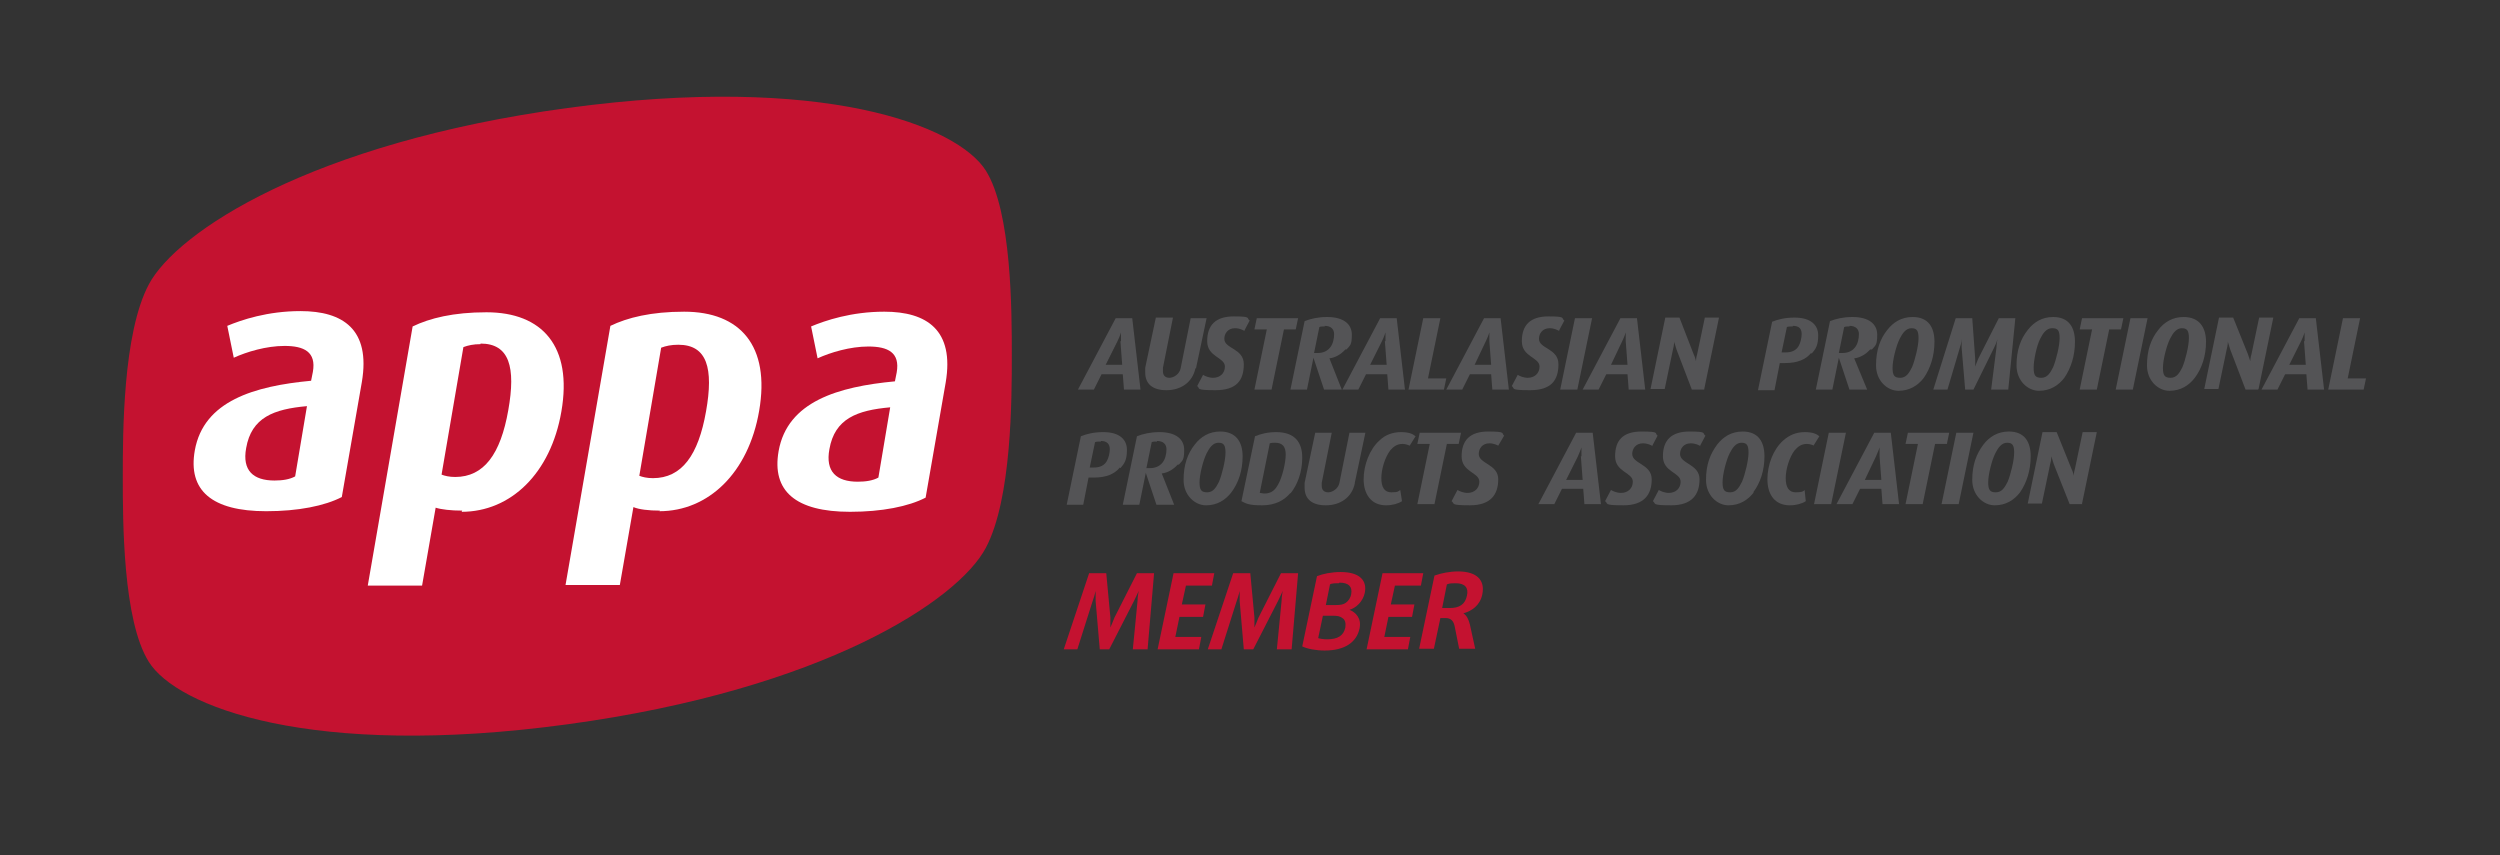 <?xml version="1.0" encoding="UTF-8"?>
<svg id="Layer_1" xmlns="http://www.w3.org/2000/svg" version="1.1" viewBox="0 0 423.5 144.9">
  <rect x="0" y="0" width="423.5" height="144.9" fill="#333333" stroke="none"/>
  <!-- Generator: Adobe Illustrator 29.5.1, SVG Export Plug-In . SVG Version: 2.1.0 Build 141)  -->
  <defs>
    <style>
      .st0 {
        fill: #fff;
      }

      .st1 {
        fill: #c41230;
      }

      .st2 {
        fill: #545456;
      }
    </style>
  </defs>
  <g>
    <path class="st1" d="M191.9,110l.8-8.2c0-.8.2-1.7.2-1.7h0s-.4.9-.8,1.7l-4.2,8.2h-1.6l-.7-8.2c0-.8,0-1.7,0-1.7h0s-.2.9-.5,1.7l-2.6,8.2h-2.3l4.3-12.9h2.9l.7,7.5c0,.7,0,1.7,0,1.7h0s.4-.9.7-1.7l3.8-7.5h2.9l-1.1,12.9h-2.3Z"/>
    <path class="st1" d="M196.1,110l2.7-12.9h6.9l-.4,2.1h-4.4l-.7,3.2h4l-.4,2.1h-4l-.7,3.4h4.4l-.4,2.1h-6.9Z"/>
    <path class="st1" d="M216.3,110l.8-8.2c0-.8.2-1.7.2-1.7h0s-.4.9-.8,1.7l-4.2,8.2h-1.6l-.7-8.2c0-.8,0-1.7,0-1.7h0s-.2.9-.5,1.7l-2.6,8.2h-2.3l4.3-12.9h2.9l.7,7.5c0,.7,0,1.7,0,1.7h0s.4-.9.7-1.7l3.8-7.5h2.9l-1.1,12.9h-2.3Z"/>
    <path class="st1" d="M224.4,110.2c-1.5,0-3-.3-3.8-.7l2.5-11.9c1-.4,2.5-.7,4-.7,3.3,0,4.5,1.5,4.1,3.5-.3,1.5-1.5,2.6-2.6,2.9h0c1,.4,2.1,1.4,1.7,3.2-.5,2.3-2.5,3.7-5.9,3.7ZM227.4,104.7c-.4-.3-.8-.4-1.7-.4h-1.6l-.8,3.8c.3.1.9.2,1.5.2,1.8,0,2.8-.6,3.1-2,.1-.7,0-1.3-.5-1.6ZM226.8,98.8c-.6,0-1.2,0-1.5.2l-.7,3.5h1.6c.9,0,1.4-.1,1.8-.4.4-.3.8-.8.9-1.5.2-1.2-.4-1.9-2-1.9Z"/>
    <path class="st1" d="M231.5,110l2.7-12.9h6.9l-.4,2.1h-4.4l-.7,3.2h4l-.4,2.1h-4l-.7,3.4h4.4l-.4,2.1h-6.9Z"/>
    <path class="st1" d="M247.2,110l-.8-4c-.2-.8-.6-1.3-1.5-1.3h-.9l-1.1,5.2h-2.5l2.6-12.4c1.1-.4,2.6-.7,4-.7,3.2,0,4.6,1.5,4.1,3.9-.4,1.9-1.8,2.8-3.2,3.2h0c.6.4.9,1.1,1.1,1.9l.9,4.1h-2.7ZM246.6,98.8c-.5,0-1.1,0-1.5.2l-.8,4h1.3c1.6,0,2.6-.6,2.9-2.1.3-1.3-.3-2.1-1.9-2.1Z"/>
  </g>
  <g>
    <path class="st1" d="M96.1,122.7c-43.4,5.9-66.2-3-70.9-10.6-4.4-7-4.4-23.9-4.4-31.3s0-24.3,4.4-32.6c4.7-8.9,27.5-24,70.9-29.9,43.4-5.9,66.1,3,70.9,10.6,4.4,7,4.4,23.9,4.4,31.3s0,24.3-4.4,32.6c-4.7,8.9-27.5,24-70.9,29.9Z"/>
    <path class="st2" d="M190.4,66l-.2-2.6h-3.6l-1.3,2.6h-2.7l6.4-12.1h2.8l1.4,12.1h-2.8ZM189.9,57.8c0-.8,0-1.5,0-1.5h0s-.2.7-.6,1.5l-2,4h2.8l-.3-4Z"/>
    <path class="st2" d="M202.5,62.4c-.5,2.4-2.5,3.7-4.9,3.7s-3.6-1.1-3.6-3,0-.5,0-.8l1.8-8.5h2.9l-1.7,8.5c0,.2,0,.4,0,.6,0,.7.4,1.1,1.1,1.1s1.7-.6,1.9-1.6l1.7-8.5h2.7l-1.8,8.5Z"/>
    <path class="st2" d="M210.9,56.1c-.4-.2-.9-.5-1.7-.5-1.2,0-1.8.9-1.8,1.8,0,1.7,3.3,1.6,3.3,4.3s-1.2,4.4-4.8,4.4-2.5-.3-3.1-.7l1-1.9c.3.2,1,.5,1.7.5,1.2,0,2-.8,2-1.9,0-1.6-3-1.6-3-4.3s1.4-4.2,4.5-4.2,2.1.3,2.7.7l-.9,1.7Z"/>
    <path class="st2" d="M219.6,55.8h-2.1l-2.1,10.2h-2.9l2.1-10.2h-2.1l.4-1.9h7l-.4,1.9Z"/>
    <path class="st2" d="M227.9,59.2c-.7.8-1.7,1.4-2.7,1.5h0s2.1,5.3,2.1,5.3h-3l-1.8-5.4h0l-1.1,5.4h-2.8l2.4-11.6c1-.4,2.3-.7,3.8-.7,2.8,0,4.2,1.2,4.2,3s-.3,1.8-.9,2.5ZM224.4,55.3c-.4,0-.7,0-.9.1l-.9,4.4c.1,0,.4,0,.6,0,.9,0,1.6-.3,2.1-.9.5-.6.7-1.5.7-2.3s-.5-1.4-1.6-1.4Z"/>
    <path class="st2" d="M235.2,66l-.2-2.6h-3.6l-1.3,2.6h-2.7l6.4-12.1h2.8l1.4,12.1h-2.8ZM234.7,57.8c0-.8,0-1.5,0-1.5h0s-.2.7-.6,1.5l-2,4h2.8l-.3-4Z"/>
    <path class="st2" d="M244.5,66h-5.9l2.5-12.1h2.9l-2.1,10.2h3.1l-.4,1.9Z"/>
    <path class="st2" d="M252.8,66l-.2-2.6h-3.6l-1.3,2.6h-2.7l6.4-12.1h2.8l1.4,12.1h-2.8ZM252.3,57.8c0-.8,0-1.5,0-1.5h0s-.2.7-.6,1.5l-1.9,4h2.8l-.3-4Z"/>
    <path class="st2" d="M264.2,56.1c-.4-.2-.9-.5-1.7-.5-1.2,0-1.8.9-1.8,1.8,0,1.7,3.3,1.6,3.3,4.3s-1.2,4.4-4.8,4.4-2.5-.3-3.1-.7l1-1.9c.3.2,1,.5,1.7.5,1.2,0,2-.8,2-1.9,0-1.6-3-1.6-3-4.3s1.4-4.2,4.5-4.2,2.1.3,2.7.7l-.9,1.7Z"/>
    <path class="st2" d="M267.2,66h-2.9l2.5-12.1h2.9l-2.5,12.1Z"/>
    <path class="st2" d="M275.9,66l-.2-2.6h-3.6l-1.3,2.6h-2.7l6.4-12.1h2.8l1.4,12.1h-2.8ZM275.4,57.8c0-.8,0-1.5,0-1.5h0s-.2.7-.6,1.5l-1.9,4h2.8l-.3-4Z"/>
    <path class="st2" d="M288.7,66h-2.1l-2.6-6.8c-.2-.6-.4-1.3-.4-1.3h0s0,.6-.2,1.3l-1.4,6.7h-2.4l2.5-12.1h2.4l2.4,6.2c.3.6.4,1.2.4,1.2h0s0-.6.2-1.2l1.3-6.2h2.4l-2.5,12.1Z"/>
    <path class="st2" d="M306.8,59.8c-.9,1.1-2.3,1.7-4.4,1.7s-.6,0-.9,0l-.9,4.6h-2.8l2.4-11.6c1-.4,2.2-.7,3.8-.7,2.8,0,4,1.3,4,3s-.4,2.3-1.1,3.1ZM303.7,55.3c-.4,0-.8,0-1,.1l-.9,4.3c.2,0,.4,0,.7,0,1.1,0,1.8-.4,2.2-1.1.3-.5.5-1.4.5-2,0-.9-.4-1.4-1.5-1.4Z"/>
    <path class="st2" d="M316.8,59.2c-.7.8-1.7,1.4-2.7,1.5h0s2.2,5.3,2.2,5.3h-3l-1.8-5.4h0l-1.1,5.4h-2.8l2.4-11.6c1-.4,2.3-.7,3.8-.7,2.8,0,4.2,1.2,4.2,3s-.3,1.8-.9,2.5ZM313.3,55.3c-.4,0-.6,0-.9.1l-.9,4.4c.1,0,.4,0,.6,0,.9,0,1.6-.3,2.1-.9.5-.6.7-1.5.7-2.3s-.5-1.4-1.6-1.4Z"/>
    <path class="st2" d="M325.9,64c-1,1.3-2.4,2.2-4.3,2.2s-3.8-1.7-3.8-4.3.7-4.5,1.9-6c1-1.3,2.4-2.2,4.3-2.2,2.7,0,3.7,1.8,3.7,4.2s-.7,4.5-1.8,6.1ZM323.8,55.6c-.9,0-1.5.8-2,1.8-.6,1.2-1.2,3.6-1.2,4.9s.3,1.7,1.3,1.7,1.5-.8,2-1.8c.5-1.2,1.1-3.6,1.1-4.9s-.3-1.7-1.2-1.7Z"/>
    <path class="st2" d="M339.9,66h-2.6l.9-7.1c0-.8.2-1.5.2-1.5h0s-.2.7-.6,1.5l-3.5,7.1h-1.4l-.6-7.1c0-.8,0-1.5,0-1.5h0s0,.7-.3,1.5l-2.1,7.1h-2.4l3.8-12.1h2.8l.5,6.9c0,.7,0,1.3,0,1.3h0s.2-.6.5-1.3l3.5-6.9h2.8l-1.2,12.1Z"/>
    <path class="st2" d="M349.7,64c-1,1.3-2.4,2.2-4.3,2.2s-3.8-1.7-3.8-4.3.7-4.5,1.9-6c1-1.3,2.4-2.2,4.3-2.2,2.7,0,3.7,1.8,3.7,4.2s-.7,4.5-1.8,6.1ZM347.6,55.6c-.9,0-1.5.8-2,1.8-.6,1.2-1.1,3.6-1.1,4.9s.3,1.7,1.3,1.7,1.5-.8,2-1.8c.5-1.2,1.1-3.6,1.1-4.9s-.3-1.7-1.2-1.7Z"/>
    <path class="st2" d="M359.4,55.8h-2.1l-2.1,10.2h-2.9l2.1-10.2h-2.1l.4-1.9h7l-.4,1.9Z"/>
    <path class="st2" d="M361.3,66h-2.9l2.5-12.1h2.9l-2.5,12.1Z"/>
    <path class="st2" d="M371.8,64c-1,1.3-2.4,2.2-4.3,2.2s-3.8-1.7-3.8-4.3.7-4.5,1.9-6c1-1.3,2.4-2.2,4.3-2.2,2.7,0,3.8,1.8,3.8,4.2s-.7,4.5-1.9,6.1ZM369.6,55.6c-.9,0-1.5.8-2,1.8-.6,1.2-1.2,3.6-1.2,4.9s.3,1.7,1.3,1.7,1.5-.8,2-1.8c.5-1.2,1.1-3.6,1.1-4.9s-.3-1.7-1.2-1.7Z"/>
    <path class="st2" d="M382.5,66h-2.1l-2.6-6.8c-.2-.6-.4-1.3-.4-1.3h0s0,.6-.2,1.3l-1.4,6.7h-2.4l2.5-12.1h2.4l2.5,6.2c.2.6.4,1.2.4,1.2h0s0-.6.2-1.2l1.3-6.2h2.4l-2.5,12.1Z"/>
    <path class="st2" d="M390.9,66l-.2-2.6h-3.6l-1.3,2.6h-2.7l6.4-12.1h2.8l1.4,12.1h-2.8ZM390.4,57.8c0-.8,0-1.5,0-1.5h0s-.2.7-.6,1.5l-2,4h2.8l-.3-4Z"/>
    <path class="st2" d="M400.3,66h-5.9l2.5-12.1h2.9l-2.1,10.2h3.1l-.4,1.9Z"/>
    <path class="st2" d="M189.7,79.2c-.9,1.1-2.3,1.7-4.4,1.7s-.6,0-.9,0l-.9,4.6h-2.8l2.4-11.6c1-.4,2.2-.7,3.8-.7,2.8,0,4,1.3,4,3s-.4,2.3-1.1,3.1ZM186.5,74.8c-.4,0-.8,0-1,.1l-.9,4.3c.2,0,.4,0,.7,0,1.1,0,1.8-.4,2.2-1.1.3-.5.5-1.4.5-2,0-.9-.5-1.4-1.5-1.4Z"/>
    <path class="st2" d="M199.5,78.7c-.7.8-1.7,1.4-2.7,1.5h0s2.1,5.3,2.1,5.3h-3l-1.8-5.4h0l-1.1,5.4h-2.8l2.4-11.6c1-.4,2.3-.7,3.8-.7,2.8,0,4.2,1.2,4.2,3s-.3,1.8-.9,2.5ZM196,74.8c-.4,0-.7,0-.9.1l-.9,4.4c.1,0,.4,0,.6,0,.9,0,1.6-.3,2.1-.9.5-.6.7-1.5.7-2.3s-.5-1.4-1.6-1.4Z"/>
    <path class="st2" d="M208.6,83.4c-1,1.3-2.4,2.2-4.3,2.2s-3.8-1.7-3.8-4.3.7-4.5,1.9-6c1-1.3,2.4-2.2,4.3-2.2,2.7,0,3.8,1.8,3.8,4.2s-.7,4.5-1.9,6.1ZM206.4,75c-.9,0-1.5.8-2,1.8-.6,1.2-1.2,3.6-1.2,4.9s.3,1.7,1.3,1.7,1.5-.8,2-1.8c.5-1.2,1.1-3.6,1.1-4.9s-.3-1.7-1.2-1.7Z"/>
    <path class="st2" d="M218.6,83.5c-1,1.2-2.5,2.1-4.8,2.1s-2.7-.3-3.5-.7l2.3-11c1-.4,2.1-.7,3.6-.7,3.2,0,4.4,1.8,4.4,4.3s-.8,4.6-2,6.1ZM216,75c-.3,0-.6,0-.9.1l-1.7,8.4c.2,0,.5.1.8.1,1,0,1.7-.4,2.3-1.5.7-1.2,1.3-3.7,1.3-5.1s-.6-2-1.8-2Z"/>
    <path class="st2" d="M229.5,81.9c-.5,2.4-2.5,3.7-4.9,3.7s-3.6-1.1-3.6-3,0-.5,0-.8l1.8-8.5h2.8l-1.7,8.5c0,.2,0,.4,0,.5,0,.7.4,1.1,1.1,1.1s1.7-.6,1.9-1.6l1.7-8.5h2.7l-1.8,8.5Z"/>
    <path class="st2" d="M238.8,75.5c-.2-.1-.7-.3-1.2-.3-.9,0-1.5.4-2.1,1.1-.9,1.2-1.5,3.2-1.5,4.7s.5,2.4,1.7,2.4,1.2-.2,1.5-.4l.3,1.9c-.6.4-1.6.7-2.7.7-2.6,0-3.8-2-3.8-4.4s1-5.1,2.7-6.6c.9-.9,2.2-1.4,3.6-1.4s2,.3,2.5.7l-1,1.6Z"/>
    <path class="st2" d="M247.2,75.2h-2.1l-2.1,10.2h-2.9l2.1-10.2h-2.1l.4-1.9h7l-.4,1.9Z"/>
    <path class="st2" d="M254,75.6c-.4-.2-.9-.5-1.7-.5-1.2,0-1.8.9-1.8,1.8,0,1.7,3.3,1.7,3.3,4.3s-1.3,4.4-4.8,4.4-2.5-.3-3.1-.7l1-1.9c.3.2,1,.5,1.7.5,1.2,0,2-.8,2-1.9,0-1.6-3-1.6-3-4.3s1.4-4.2,4.5-4.2,2.2.3,2.7.7l-1,1.7Z"/>
    <path class="st2" d="M268.4,85.4l-.2-2.6h-3.6l-1.3,2.6h-2.7l6.4-12.1h2.8l1.4,12.1h-2.8ZM267.9,77.3c0-.8,0-1.5,0-1.5h0s-.2.6-.6,1.5l-2,4h2.8l-.3-4Z"/>
    <path class="st2" d="M280,75.6c-.3-.2-.9-.5-1.7-.5-1.2,0-1.8.9-1.8,1.8,0,1.7,3.3,1.7,3.3,4.3s-1.3,4.4-4.8,4.4-2.5-.3-3.1-.7l1-1.9c.3.2,1,.5,1.7.5,1.2,0,2-.8,2-1.9,0-1.6-3-1.6-3-4.3s1.3-4.2,4.5-4.2,2.1.3,2.7.7l-.9,1.7Z"/>
    <path class="st2" d="M288.1,75.6c-.3-.2-.9-.5-1.7-.5-1.2,0-1.8.9-1.8,1.8,0,1.7,3.3,1.7,3.3,4.3s-1.3,4.4-4.8,4.4-2.5-.3-3.1-.7l1-1.9c.3.2,1,.5,1.7.5,1.2,0,2-.8,2-1.9,0-1.6-3-1.6-3-4.3s1.4-4.2,4.5-4.2,2.1.3,2.7.7l-.9,1.7Z"/>
    <path class="st2" d="M297.1,83.4c-1,1.3-2.4,2.2-4.3,2.2s-3.8-1.7-3.8-4.3.7-4.4,1.9-6c1-1.3,2.4-2.2,4.3-2.2,2.7,0,3.7,1.8,3.7,4.2s-.7,4.5-1.9,6.1ZM295,75c-.9,0-1.5.8-2,1.8-.6,1.2-1.2,3.6-1.2,4.9s.3,1.7,1.3,1.7,1.5-.8,2-1.8c.5-1.2,1.1-3.6,1.1-4.9s-.3-1.7-1.2-1.7Z"/>
    <path class="st2" d="M307.3,75.5c-.2-.1-.7-.3-1.2-.3-.9,0-1.5.4-2.1,1.1-.9,1.2-1.5,3.2-1.5,4.7s.5,2.4,1.7,2.4,1.3-.2,1.5-.4l.2,1.9c-.6.4-1.6.7-2.7.7-2.6,0-3.8-1.9-3.8-4.4s1-5.1,2.7-6.6c1-.9,2.2-1.4,3.6-1.4s2,.3,2.5.7l-1,1.6Z"/>
    <path class="st2" d="M310.2,85.4h-2.9l2.5-12.1h2.9l-2.5,12.1Z"/>
    <path class="st2" d="M318.9,85.4l-.2-2.6h-3.6l-1.3,2.6h-2.7l6.4-12.1h2.8l1.4,12.1h-2.8ZM318.4,77.3c0-.8,0-1.5,0-1.5h0s-.2.6-.6,1.5l-1.9,4h2.8l-.3-4Z"/>
    <path class="st2" d="M329.9,75.2h-2.1l-2.1,10.2h-2.9l2.1-10.2h-2.1l.4-1.9h7l-.4,1.9Z"/>
    <path class="st2" d="M331.8,85.4h-2.9l2.5-12.1h2.9l-2.5,12.1Z"/>
    <path class="st2" d="M342.2,83.4c-1,1.3-2.4,2.2-4.3,2.2s-3.8-1.7-3.8-4.3.7-4.4,1.9-6c1-1.3,2.4-2.2,4.3-2.2,2.7,0,3.7,1.8,3.7,4.2s-.7,4.5-1.8,6.1ZM340,75c-.9,0-1.5.8-2,1.8-.6,1.2-1.2,3.6-1.2,4.9s.3,1.7,1.3,1.7,1.5-.8,2-1.8c.5-1.2,1.1-3.6,1.1-4.9s-.3-1.7-1.2-1.7Z"/>
    <path class="st2" d="M352.7,85.4h-2.1l-2.7-6.8c-.2-.6-.4-1.3-.4-1.3h0s0,.7-.2,1.3l-1.4,6.7h-2.4l2.5-12.1h2.4l2.5,6.2c.3.6.4,1.2.4,1.2h0s0-.6.2-1.2l1.3-6.2h2.4l-2.5,12.1Z"/>
    <path class="st0" d="M45.1,86.6c-9.2,0-13.3-3.5-12.1-10.3,1.5-8.4,10.1-10.9,19.7-11.8l.3-1.5c.6-3.4-1.5-4.4-4.8-4.4-3.1,0-6.4,1-8.6,2l-1.1-5.4c2.4-1,6.8-2.5,12.4-2.5,7.2,0,11.9,3.1,10.4,12l-3.4,19.5c-2.9,1.5-7.4,2.4-12.8,2.4ZM52,68.8c-5.6.5-9.4,1.9-10.3,7.1-.7,3.8,1.2,5.5,4.8,5.5,1.4,0,2.6-.2,3.5-.7l2-11.9Z"/>
    <path class="st0" d="M78.3,86.5c-1.9,0-3.6-.2-4.5-.5l-2.3,13.2h-9.2s7.6-43.9,7.6-43.9c2.9-1.4,6.9-2.4,12.5-2.4,9.5,0,14.6,5.8,12.7,16.8-1.8,10.5-8.6,17-16.9,17ZM81.4,58.3c-1.2,0-2.1.2-2.9.5l-3.7,21.6c.5.2,1.3.4,2.3.4,4.9,0,7.7-3.9,9-11.3,1.3-7.3.2-11.3-4.7-11.3Z"/>
    <path class="st0" d="M111.8,86.5c-1.9,0-3.6-.2-4.5-.6l-2.3,13.2h-9.2s7.6-43.9,7.6-43.9c2.9-1.4,6.9-2.4,12.5-2.4,9.5,0,14.6,5.8,12.7,16.8-1.8,10.5-8.6,17-16.9,17ZM114.9,58.4c-1.2,0-2.1.2-2.9.5l-3.7,21.7c.5.2,1.3.4,2.3.4,4.9,0,7.7-3.9,9-11.3,1.3-7.3.2-11.3-4.7-11.3Z"/>
    <path class="st0" d="M144,86.7c-9.2,0-13.3-3.5-12.1-10.3,1.5-8.4,10.1-10.9,19.7-11.8l.3-1.5c.6-3.4-1.5-4.4-4.8-4.4-3.1,0-6.4,1-8.6,2l-1.1-5.4c2.4-1,6.8-2.5,12.4-2.5,7.2,0,11.9,3.1,10.4,12l-3.4,19.5c-2.9,1.5-7.4,2.4-12.8,2.4ZM150.8,69c-5.6.5-9.4,1.9-10.3,7.1-.7,3.8,1.2,5.5,4.8,5.5,1.4,0,2.6-.2,3.5-.7l2-11.9Z"/>
  </g>
</svg>